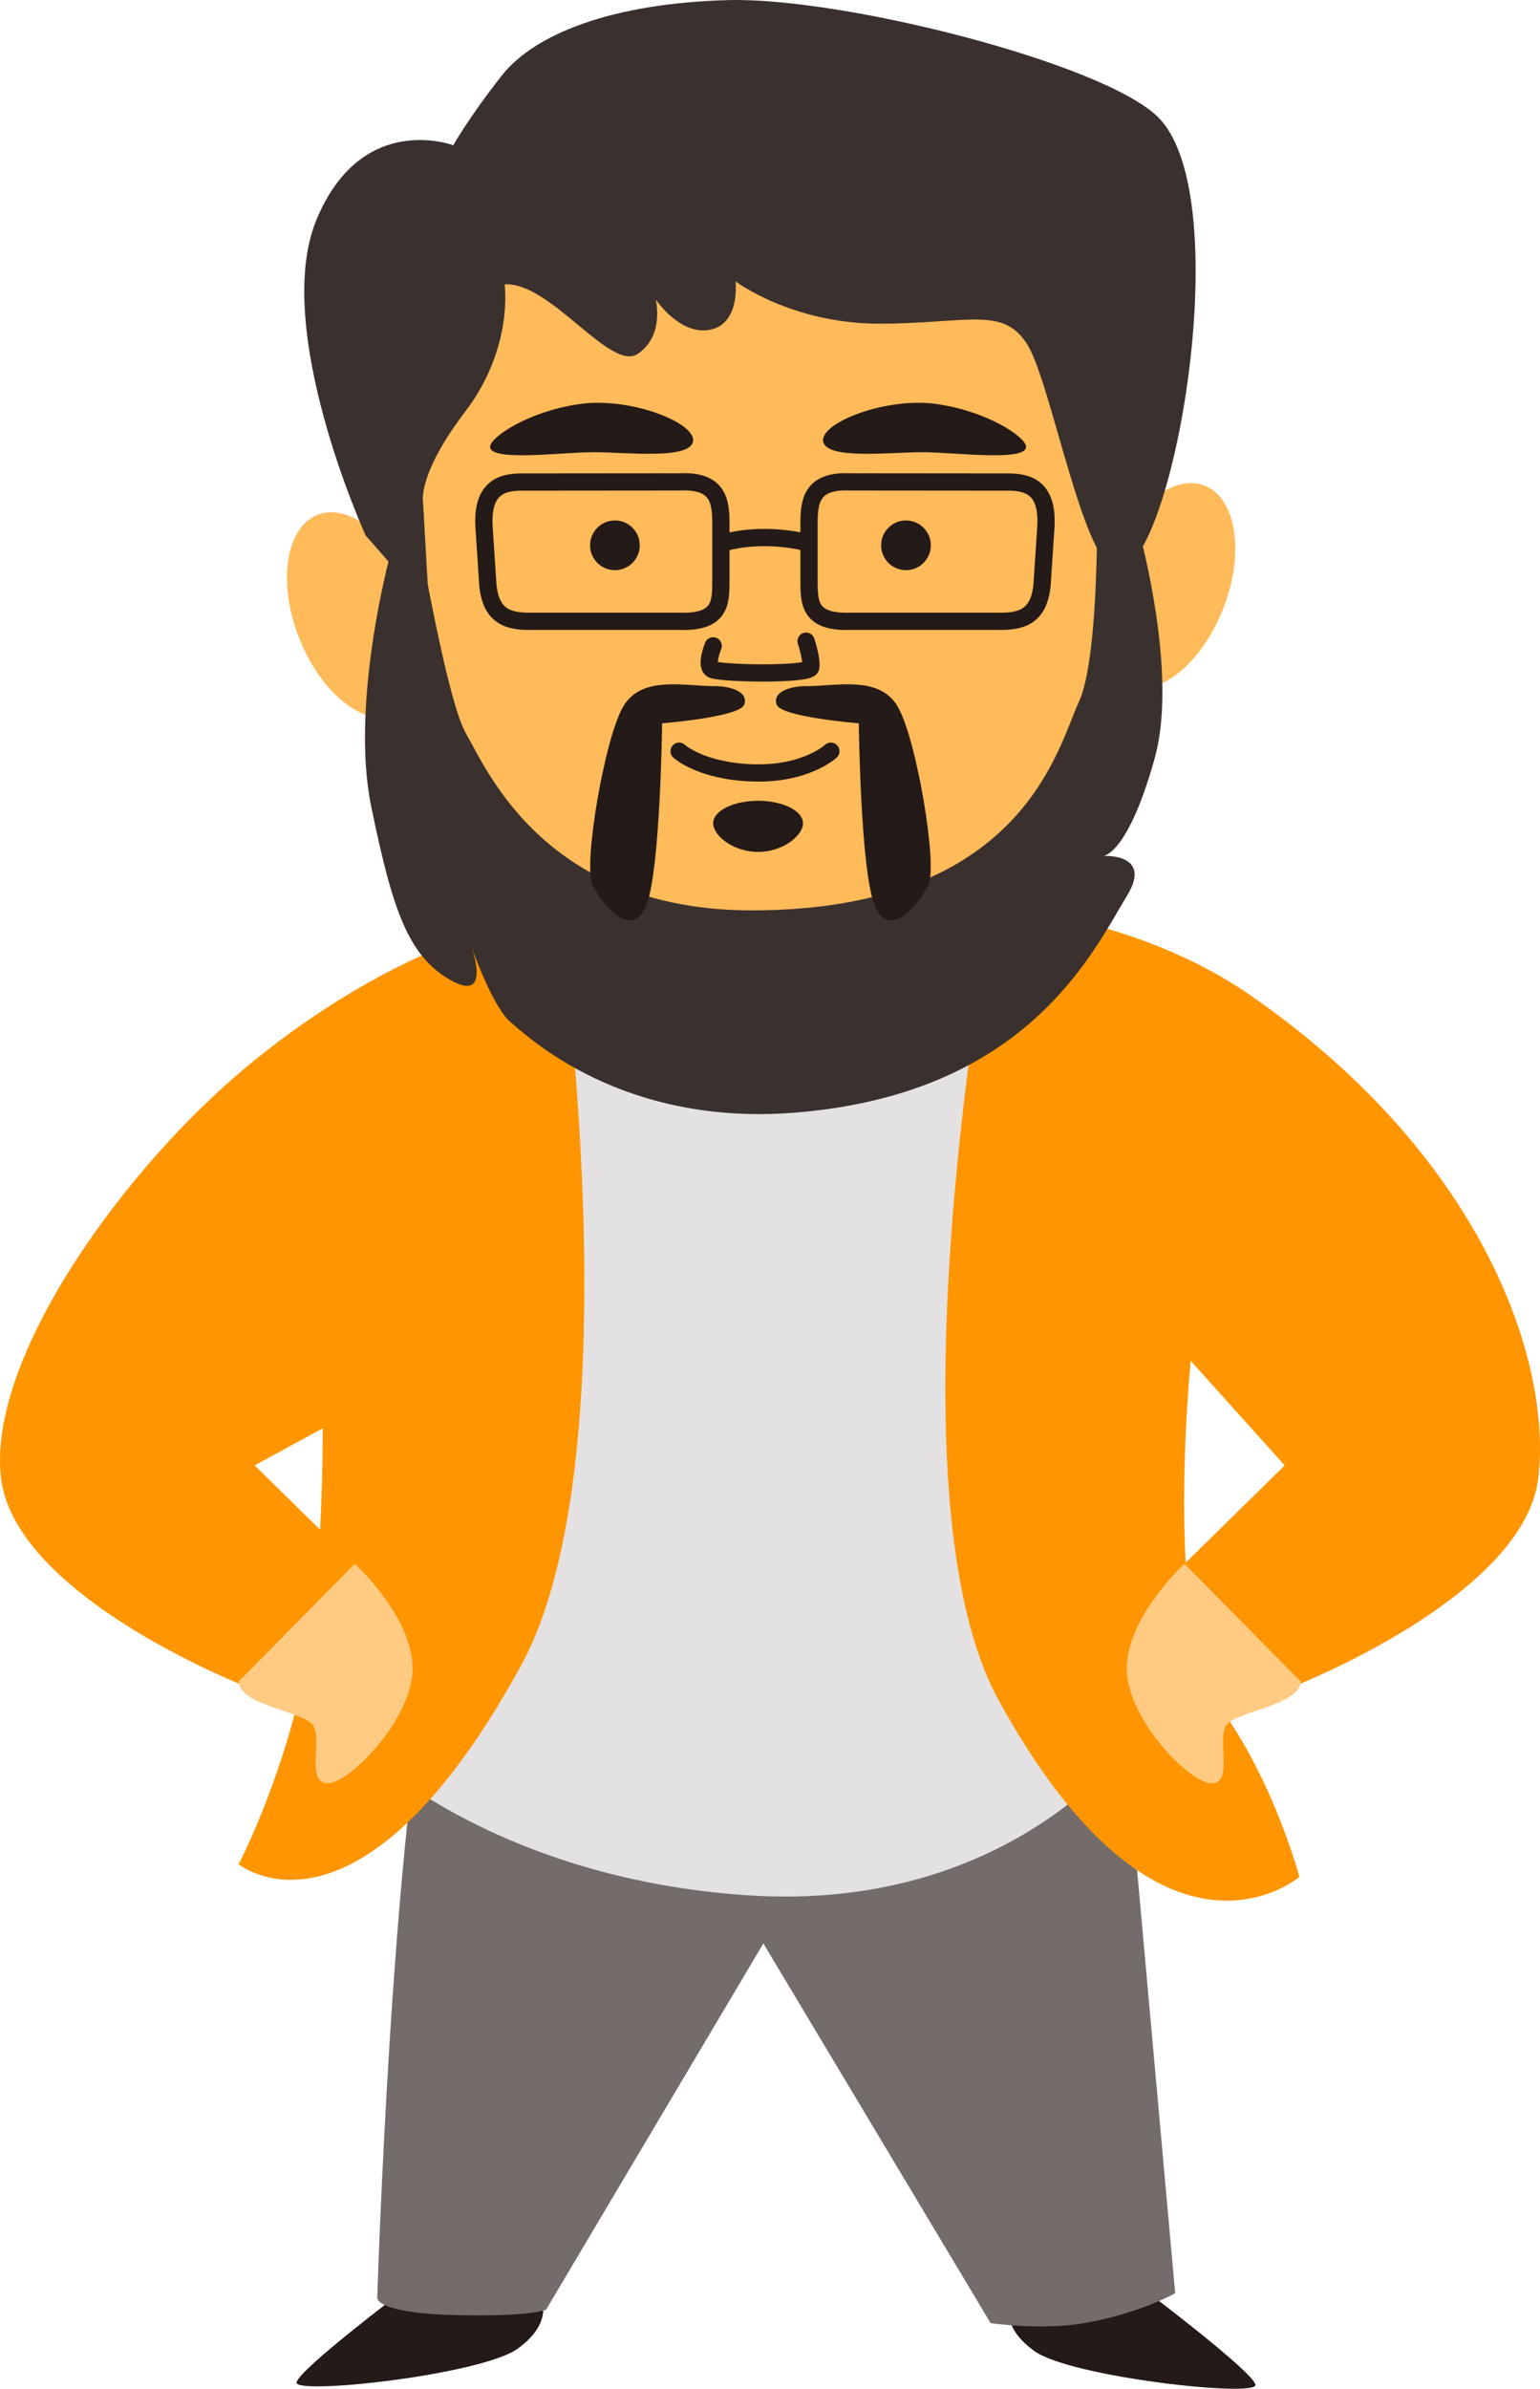 <?xml version="1.0" encoding="UTF-8"?><svg id="b" xmlns="http://www.w3.org/2000/svg" viewBox="0 0 89.281 138.407"><defs><style>.d{fill:none;stroke:#241a17;stroke-linecap:round;stroke-linejoin:round;}.e{fill:#e3e1e1;}.f{fill:#ffba59;}.g{fill:#ffcb82;}.h{fill:#ff9500;}.i{fill:#736c6a;}.j{fill:#241a17;}.k{fill:#3a312e;}</style></defs><g id="c"><g><path class="j" d="M23.376,132.733s-6.029,4.544-6.18,5.302,10.702-.433,12.812-1.948,1.357-2.921,1.357-2.921l-7.989-.433Z"/><path class="j" d="M66.603,132.871s6.029,4.544,6.18,5.302c.151,.757-10.702-.433-12.812-1.948s-1.357-2.921-1.357-2.921l7.989-.433Z"/><path class="i" d="M25.132,95.411c-2.412,10.441-3.263,37.754-3.263,37.754,0,0,0,.866,4.522,.974s5.275-.325,5.275-.325l12.59-21.208,13.174,21.999s2.929,.427,5.426,0c3.165-.541,5.275-1.731,5.275-1.731l-3.458-38.4-39.541,.938Z"/><path class="e" d="M20.731,101.116s7.602,7.717,22.661,8.703c15.058,.987,22.008-8.66,22.008-8.66l-6.491-52.657-25.85,.34-12.327,52.274Z"/><path class="h" d="M14.351,61.767C7.205,67.671-.743,78.675,.056,85.615c.798,6.941,14.359,12.169,14.359,12.169l6.279-7.052-5.931-5.826,3.948-2.15s.046,9.385-1.148,14.638c-1.435,6.314-3.731,10.62-3.731,10.62,0,0,6.941,5.69,16.36-11.481,6.729-12.267,2.186-43.61,2.186-43.61,0,0-8.173,.702-18.027,8.844Z"/><path class="g" d="M13.837,97.426c.034,1.399,3.783,1.721,4.32,2.553,.536,.832-.435,3.363,.855,3.346s5.045-3.858,4.903-6.832c-.142-2.974-3.344-5.884-3.344-5.884l-6.734,6.817Z"/><path class="h" d="M72.514,57.685c13.265,9.184,17.472,20.989,16.673,27.93s-14.359,12.169-14.359,12.169l-6.279-7.052,5.931-5.826-5.449-6.058s-1.563,15.643,1.63,19.981c3.194,4.338,4.669,9.917,4.669,9.917,0,0-8.022,6.925-17.441-10.245-6.729-12.267-.34-45.919-.34-45.919,0,0,8.139,.375,14.966,5.102Z"/><path class="g" d="M75.406,97.426c-.034,1.399-3.783,1.721-4.32,2.553-.536,.832,.435,3.363-.855,3.346s-5.045-3.858-4.903-6.832c.142-2.974,3.344-5.884,3.344-5.884l6.734,6.817Z"/><ellipse class="f" cx="20.677" cy="35.637" rx="3.591" ry="6.232" transform="translate(-11.529 9.941) rotate(-21.292)"/><ellipse class="f" cx="67.575" cy="33.947" rx="6.232" ry="3.591" transform="translate(11.407 84.583) rotate(-68.708)"/><path class="f" d="M64.927,34.573c0,12.437-9.333,21.202-20.846,21.202s-20.846-6.159-20.846-21.202c0-6.345,0-26.177,20.846-26.177,20.373,0,20.846,19.831,20.846,26.177Z"/><circle class="j" cx="35.649" cy="31.596" r="1.44"/><circle class="j" cx="52.524" cy="31.596" r="1.44"/><path class="k" d="M29.257,16.477c2.628-.175,6.133,5.082,7.71,4.03,1.577-1.051,1.051-3.154,1.051-3.154,0,0,1.402,2.103,3.154,1.752,1.752-.35,1.475-2.798,1.475-2.798,0,0,3.256,2.448,8.338,2.448s7.184-1.051,8.586,1.227c1.402,2.278,3.284,13.053,5.257,13.015,3.158-.061,6.971-21.548,2.324-26.195C64.025,3.674,48.883-.169,42.224,.006c-6.659,.175-11.215,1.927-13.142,4.381-1.927,2.453-2.804,4.03-2.804,4.03,0,0-5.297-2.009-7.925,4.3-2.628,6.308,2.843,18.305,2.843,18.305l3.68,4.205-.35-6.133s-.35-1.577,2.453-5.257c2.804-3.68,2.278-7.36,2.278-7.36Z"/><path class="k" d="M23.846,28.56s1.942,11.84,3.169,13.943,4.615,10.33,16.786,10.246c15.535-.106,17.523-9.462,18.749-12.091,1.227-2.628,1.051-12.091,1.051-12.091l1.927,.35s2.979,9.462,1.402,15.07c-1.577,5.607-2.979,5.607-2.979,5.607,0,0,2.892-.179,1.402,2.278-2.004,3.305-5.807,11.544-19.327,12.6-9.958,.778-15.368-4.364-16.42-5.24s-2.278-4.381-2.278-4.381c0,0,1.227,3.329-1.227,1.927-2.453-1.402-3.354-4.094-4.581-10.052s1.076-14.48,1.076-14.48l1.247-3.687Z"/><g><path class="d" d="M39.394,36h-8.73c-1.325,0-2.312-.373-2.4-2.4l-.203-3.09c-.112-2.065,.828-2.58,2.153-2.58l9.18-.008c2.221-.105,2.4,1.075,2.4,2.4v3.278c0,1.325,.001,2.476-2.4,2.4Z"/><path class="d" d="M49.302,36h8.73c1.325,0,2.312-.373,2.4-2.4l.203-3.09c.112-2.065-.828-2.58-2.153-2.58l-9.18-.008c-2.221-.105-2.4,1.075-2.4,2.4v3.278c0,1.325-.001,2.476,2.4,2.4Z"/><path class="d" d="M41.851,31.48c2.378-.71,4.791-.072,4.791-.072"/></g><path class="j" d="M28.42,25.842c-.157,.941,4.129,.359,6.014,.359s5.565,.449,5.745-.628-3.68-2.603-6.643-2.154-5.027,1.885-5.117,2.424Z"/><path class="j" d="M59.481,25.842c.157,.941-4.129,.359-6.014,.359-1.885,0-5.565,.449-5.745-.628s3.68-2.603,6.643-2.154,5.027,1.885,5.117,2.424Z"/><path class="d" d="M41.346,37.422s-.449,1.077-.09,1.346,5.655,.359,5.745-.09-.269-1.526-.269-1.526"/><path class="j" d="M41.436,39.756c-1.798,0-4.219-.628-5.296,1.167-1.077,1.795-2.334,9.156-1.795,10.323s2.334,3.321,3.142,1.167,.898-10.503,.898-10.503c0,0,4.488-.359,4.758-1.077s-.718-1.077-1.706-1.077Z"/><path class="j" d="M46.738,39.756c1.798,0,4.219-.628,5.296,1.167,1.077,1.795,2.334,9.156,1.795,10.323s-2.334,3.321-3.142,1.167-.898-10.503-.898-10.503c0,0-4.488-.359-4.758-1.077s.718-1.077,1.706-1.077Z"/><path class="j" d="M46.552,47.7c0,.719-1.165,1.661-2.603,1.661s-2.603-.942-2.603-1.661,1.165-1.302,2.603-1.302,2.603,.583,2.603,1.302Z"/><path class="d" d="M39.371,43.526s1.257,1.167,4.309,1.257,4.488-1.257,4.488-1.257"/></g></g></svg>